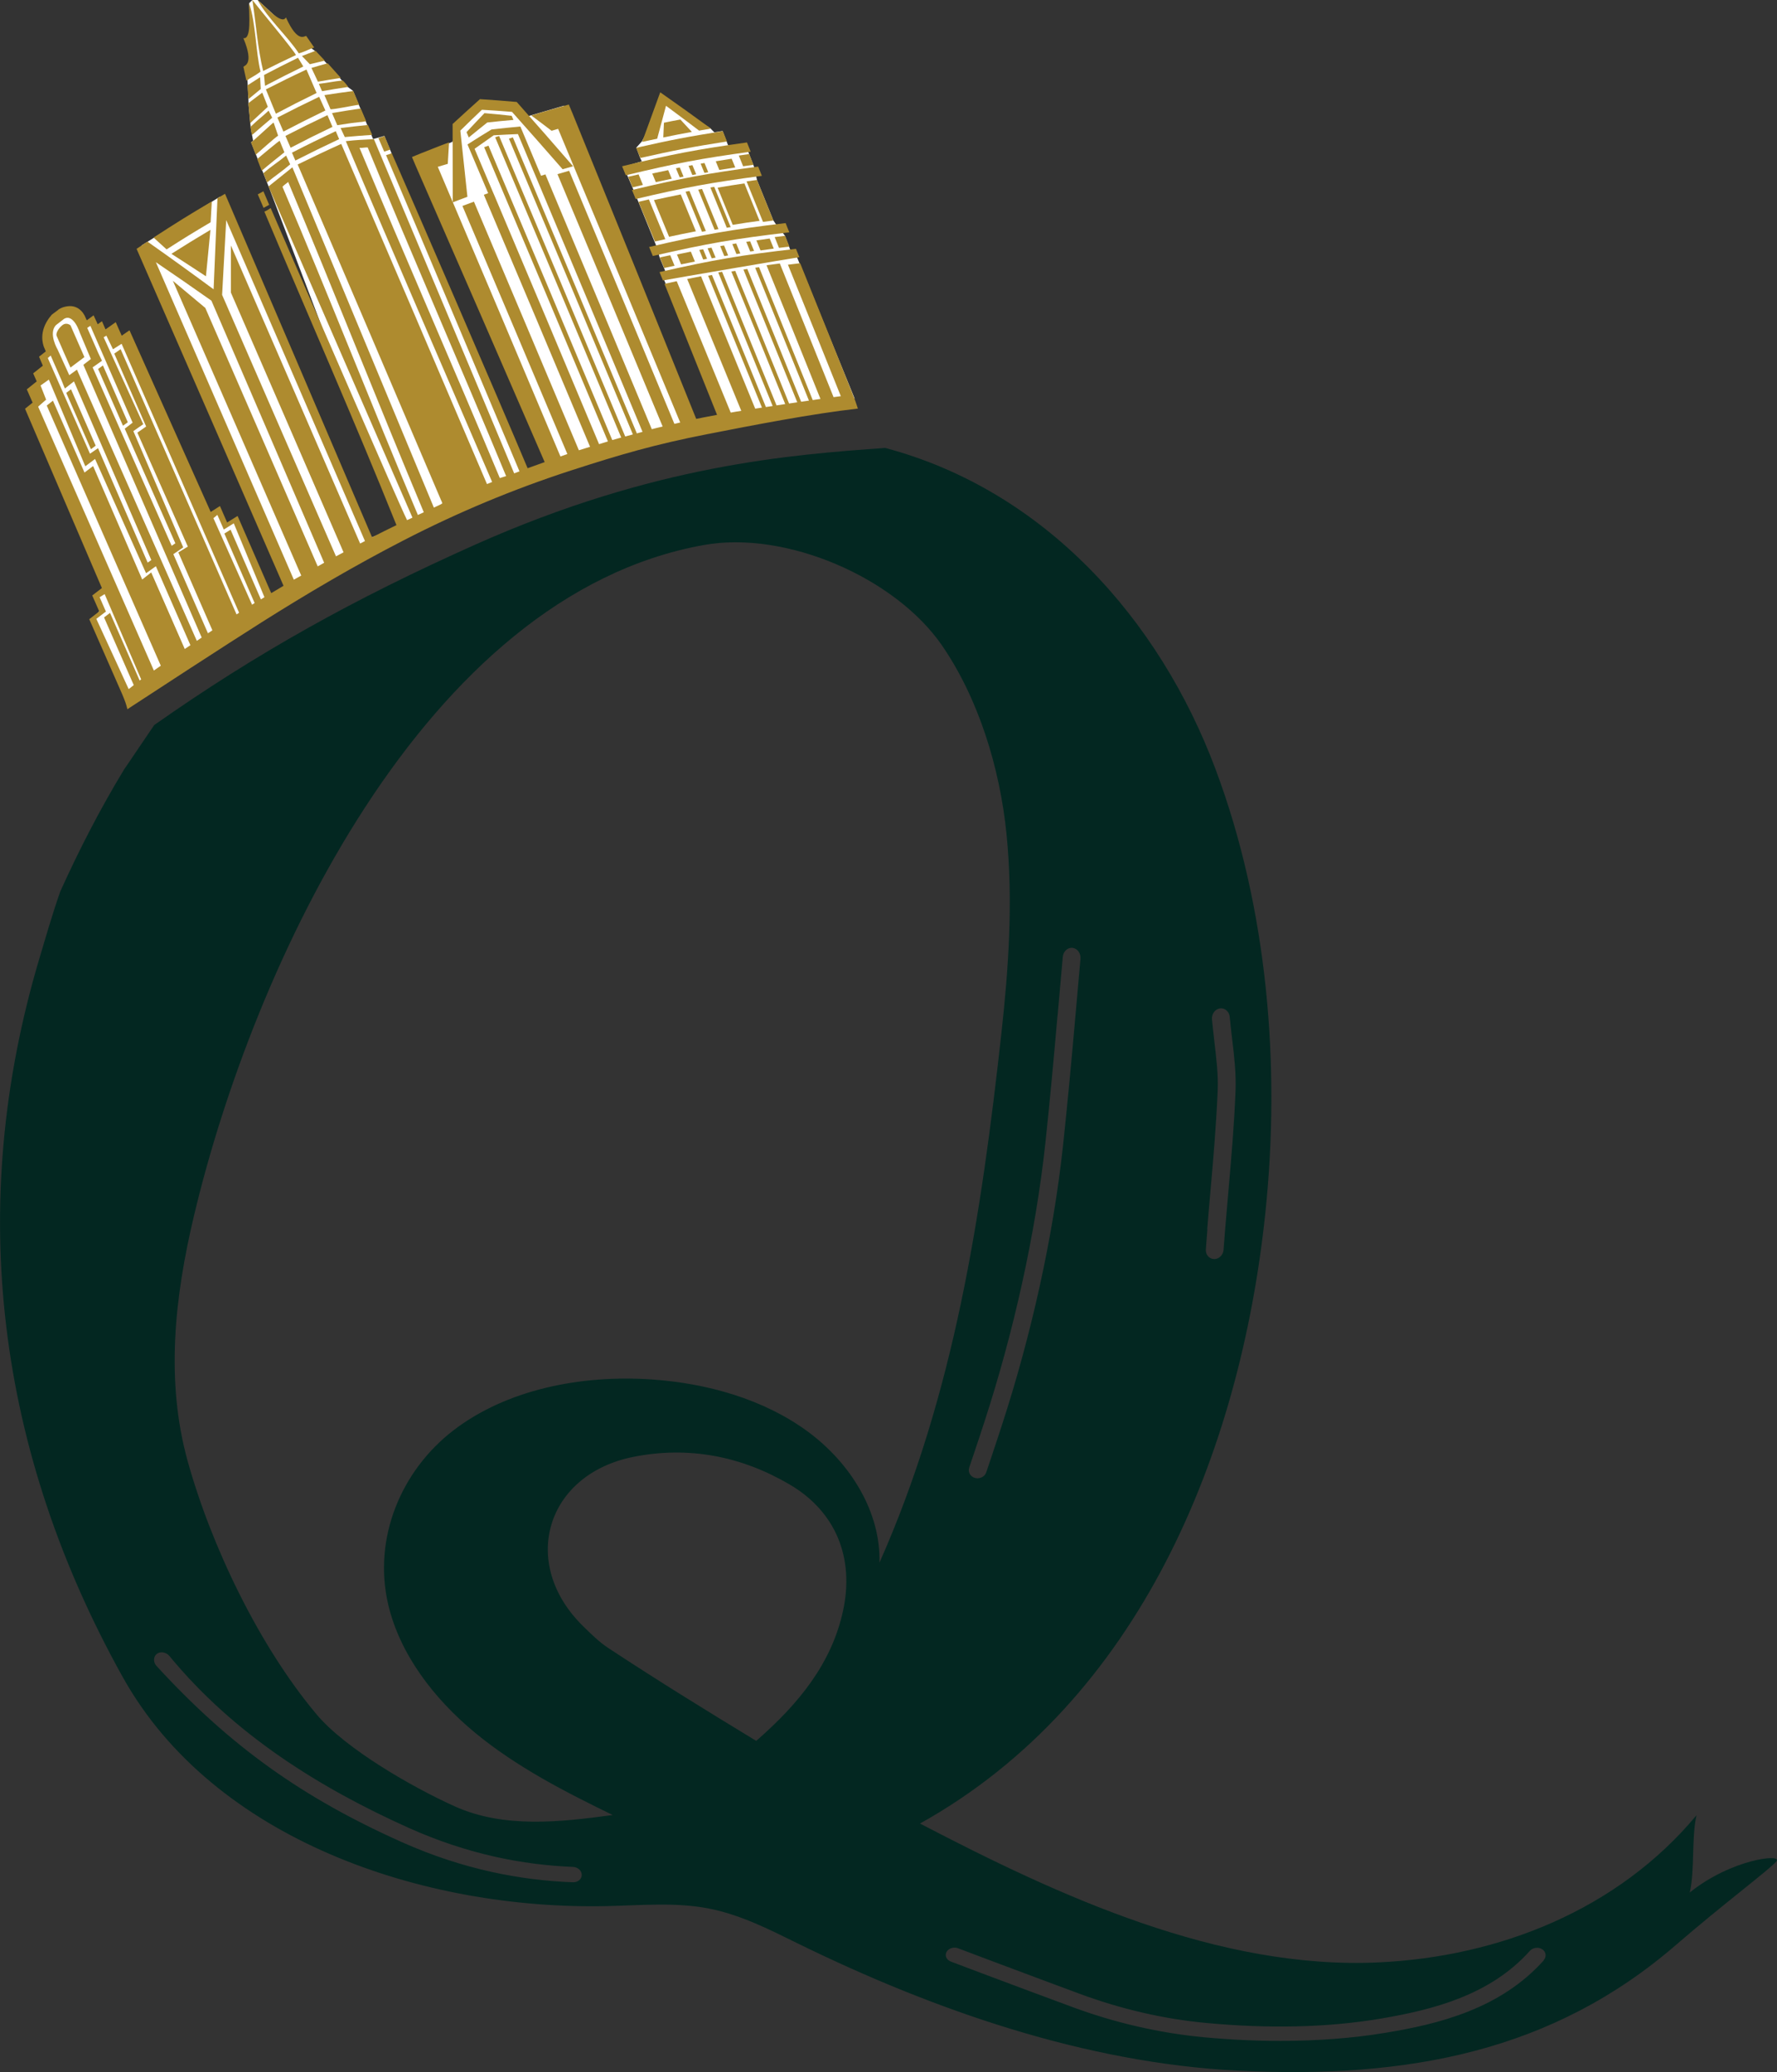 <?xml version="1.0" encoding="UTF-8"?><svg id="Layer_2" xmlns="http://www.w3.org/2000/svg" viewBox="0 0 220.81 257.47"><rect x="0" y="0" width="220.81" height="257.47" fill="#333333" stroke="none"/><defs><style>.cls-1{fill:#fff;}.cls-2{fill:#032721;}.cls-3{fill:#ae8b2f;}</style></defs><g id="Layer_1-2"><path class="cls-1" d="M106.2,49.53l-7.49-18.37-.53-.16-.64-1.71-1.14-1.45-.31-.46-2.02-4.99-.36-1.64-.8-2.07-2.45-.66-.67-1.74-1.03.16-.55-.55-5.76-3.58-2.67,5.24-.71.79.45,1.23.23.48-2.14.63.3,1.03.86,2,2.92,7.19.26,1.06.69,1.66-.24.89,7.56,17.74-3.88.15-16-39.27-4.81,1.41-1.57-1.57-3.67-.15-3.35,3.12-.46,1.68-4.06,1.76,17.25,38.19-4.24,1.46-16.69-39.12.16-.9-.88-2.12-1.4.39-2.49-5.99-.68-.5-2.53-2.84-1.55-1.64-1.22-.91L32.01,0h-.65s-.4.4-.4.4l.4,8.24-.61,1.29.12,2.39.02.76.27,2.84.29,1.57-.25.19,2.24,5.65,11.11,29.27,5.52,12.66-4.56,1.77L27.33,24.44l-9.74,6.06,19.5,42.95-3.75.66-4.05-9.33-1.42.47-.62-1.71-1.79.73-9.8-22.09-1.62-.46-2.64-1.73-1.34.24-.96-1.4-2.99,1.66.26,2.81-.87,1.1.45,1.57-.81.69-.73,2.33-.04,3.3,9.18,20.86-1.57.67.55,1.88-1.09,1.35,4.7,9.8,28.72-17.57s9.84-5.54,12.97-6.71,15.42-5.79,15.42-5.79l10.1-2.81,14.43-3.02,8.44-1.43Z"/><path class="cls-2" d="M178.79,245.35s.04-.01.06-.02c-.02,0-.04.01-.06.02Z"/><path class="cls-2" d="M77,173.57c-4.39-.2-8.25.38-11.73,1.87-.24.1-.35.37-.24.61.09.21.29.35.51.37.04,0,.09,0,.14,0,4.59-.68,6.88-1.04,11.47-1.83.27-.05.45-.28.41-.54-.04-.26-.31-.47-.56-.48Z"/><path class="cls-2" d="M77,173.57c-4.39-.2-8.25.38-11.73,1.87-.24.1-.35.37-.24.61.09.21.29.35.51.37.04,0,.09,0,.14,0,4.59-.68,6.88-1.04,11.47-1.83.27-.05.45-.28.41-.54-.04-.26-.31-.47-.56-.48Z"/><path class="cls-2" d="M209.97,235.15c.64-2.73.2-6.81.84-9.59-9.77,11.73-24.47,17.57-39.42,18.28-19.91.96-39.84-8.26-57.07-17.25,27.34-15.23,39.79-46.18,42.9-75.76,1.93-18.33.31-37.94-6.18-55.26-6.97-18.62-21.25-34.65-41.05-39.91-11.6.84-28.64,2.05-51.04,12.06-14.91,6.67-27.02,13.4-39.78,22.37,0-.02-3.75,5.54-3.75,5.52-2.98,4.91-5.59,9.99-7.92,15.14-.97,2.74-1.79,5.61-2.6,8.33-9.24,30.96-5.18,61.43,10.34,89.29,11.28,20.25,37.34,28.98,60.18,28.48,4.24-.09,8.54-.51,12.7.31,4,.79,7.58,2.65,11.11,4.38,16.83,8.24,35.65,14.79,54.46,15.75,21.35,1.08,39.28-2.4,54.55-15.6,5.92-5.12,11.64-9.38,12.49-10.39.85-1.01-5.56-.32-10.76,3.86ZM150.01,152.73c.13-1.67.28-3.36.43-5.04.35-3.97.7-8.11.87-12.2.08-1.94-.16-3.89-.4-5.96-.11-.95-.22-1.9-.31-2.86-.06-.67.39-1.29,1-1.37.6-.08,1.15.4,1.21,1.07.08.92.19,1.85.3,2.77.25,2.08.5,4.22.42,6.37-.16,4.15-.52,8.31-.87,12.3-.15,1.68-.29,3.35-.43,5.01-.08,1-.12,1.49-.19,2.49-.05.61-.53,1.11-1.1,1.14-.03,0-.06,0-.09,0-.61-.02-1.06-.56-1.01-1.21.08-1,.12-1.5.19-2.5ZM131.42,126.16c.21-2.41.42-4.83.64-7.25.06-.69.61-1.2,1.21-1.13.61.07,1.05.68.99,1.37-.22,2.42-.43,4.83-.64,7.23-.46,5.26-.96,10.66-1.52,15.89-1.24,11.57-4.01,23.8-7.6,34.81-.44,1.34-.88,2.7-1.33,4.03-.25.74-.37,1.11-.62,1.84-.15.44-.58.73-1.06.74-.11,0-.22-.01-.33-.04-.58-.16-.91-.73-.73-1.28.25-.74.37-1.11.62-1.84.45-1.33.89-2.67,1.32-4,3.55-10.93,6.29-23.03,7.53-34.51.56-5.21,1.05-10.6,1.51-15.85ZM71.19,233.89s0,0,0,0c-6.44-.24-13.61-1.58-21.19-4.96-12.41-5.54-21.41-11.95-30.57-21.94-.41-.45-.38-1.16.07-1.49.45-.33,1.16-.21,1.56.28,8.05,9.79,18.73,16.41,29.73,21.35,7.34,3.3,14.24,4.6,20.4,4.85.61.02,1.1.47,1.1,1,0,.53-.5.93-1.11.91ZM104.74,200.23c-1.42,6.45-5.44,11.44-10.77,16.09-6.23-3.78-12.33-7.55-18.37-11.53-1.17-.77-2.17-1.77-3.16-2.74-7.92-7.77-4.63-18.87,6.31-21.03,6.84-1.35,13.37-.08,19.37,3.44,5.73,3.36,8.09,9.12,6.62,15.78ZM100.3,177.83c-5.45-3.98-12.44-5.95-19.32-6.42-8.96-.61-18.12,1.32-24.63,6.32-6.51,5-10.02,13.39-8.12,21.61,1.43,6.17,5.66,11.72,10.79,15.96,5.13,4.24,11.13,7.32,17.11,10.23-6.5.89-13.5,1.67-19.57-1.05-5.21-2.34-13.6-7.14-17.21-11.44-7.13-8.48-13.09-20.9-16.03-31.48-2.76-9.96-1.64-20.31.79-30.52,7.32-30.78,28.48-77.07,63.36-83.32,10.21-1.83,23.79,4.04,29.61,12.52,4.47,6.53,7.15,15.05,7.99,23.4.84,8.35.25,16.74-.64,24.78-2.48,22.45-5.82,44.76-15.15,65.76.18-6.22-3.53-12.37-8.98-16.35ZM191.83,243.59c-5.38,6.01-12.99,7.91-19.72,9.01-4.17.69-8.5.99-12.96,1-3.12,0-6.3-.15-9.53-.45-5.51-.52-11.05-1.78-16.48-3.8-3.47-1.29-6.94-2.57-10.41-3.88-1.82-.68-2.73-1.03-4.56-1.72-.56-.21-.8-.75-.55-1.21.25-.46.91-.66,1.46-.44,1.82.69,2.73,1.04,4.56,1.72,3.47,1.31,6.95,2.6,10.42,3.89,5.22,1.94,10.54,3.17,15.81,3.66,7.62.71,14.96.61,21.82-.56,6.33-1.08,13.48-2.88,18.4-8.39.38-.43,1.08-.52,1.56-.2.47.32.55.93.16,1.36Z"/><path class="cls-3" d="M39.34,11.56c-.5-1.17-.75-1.75-1.26-2.92-2.03.95-3.03,1.45-5.04,2.47.49,1.21.74,1.81,1.24,3.02,2.02-1.07,3.03-1.58,5.07-2.58Z"/><path class="cls-3" d="M41.31,15.76c-.25-.58-.37-.87-.62-1.45-2.1,1-3.14,1.51-5.22,2.58.25.59.38.88.64,1.47,2.08-1.08,3.12-1.6,5.21-2.6Z"/><path class="cls-3" d="M39.66,12.03c-2.08,1-3.12,1.51-5.19,2.58.3.69.45,1.04.75,1.74,2.08-1.08,3.12-1.61,5.21-2.62-.31-.68-.46-1.02-.77-1.7Z"/><path class="cls-3" d="M36.77,6.84c-.21-.54-4.86-6.1-5.41-6.84.45,2.91.65,5.98,1.34,8.82,1.62-.81,2.44-1.21,4.07-1.98Z"/><path class="cls-3" d="M34.75,17.5c-.06-.04-2.79,2.26-2.79,2.26.23.57.33.89.56,1.46.72-.63,2.41-1.97,2.82-2.3-.22-.54-.37-.87-.59-1.43Z"/><path class="cls-3" d="M31.78,19.22c.2-.15,2.43-2.17,2.78-2.36-.23-.65-.33-.98-.56-1.63-.06-.04-2.48,2.28-2.81,2.46.24.61.36.92.59,1.53Z"/><path class="cls-3" d="M41.9,15.56c3.29-.53,2.62-.3,3.6-.5-.27-.63-.4-.94-.67-1.57,0,0-.76.08-3.57.56.26.6.39.9.65,1.51Z"/><path class="cls-3" d="M41.06,13.56c.05.13,3.3-.55,3.57-.54-.3-.68-.45-1.02-.74-1.71-1.44.19-2.15.29-3.58.51.24.58.57,1.27.75,1.74Z"/><path class="cls-3" d="M32.37,8.89c-.6-2.45-.58-6.01-1.41-8.48-.05,1.39.33,4.52-.72,4.33,1.42,3.41.04,3.37.01,3.58.15.68.22,1.03.37,1.71.55-.4,1.15-.65,1.75-1.13Z"/><path class="cls-3" d="M39.04,5.9c-.39-.57-.59-.85-.98-1.42-.17-.12-1.01,1.06-2.53-2.32-.52,1.01-2.49-1.31-3.51-2.15,1.22,2.27,3.75,4.53,5.11,6.62.72-.19,1.28-.53,1.91-.73Z"/><path class="cls-3" d="M39.51,10.15c1.13-.2,1.7-.29,2.84-.47-.65-.73-.98-1.1-1.63-1.82-.81.23-1.22.34-2.02.58.32.69.49,1.03.81,1.72Z"/><path class="cls-3" d="M48.5,18.59c-.29-.67-.43-1.01-.72-1.68-.38.12-.38.12-.76.25.29.67.43,1.01.72,1.68.38-.12.38-.13.76-.25Z"/><path class="cls-3" d="M32.75,25.83c-.29-.67-.43-1.01-.72-1.68.35-.19.35-.19.7-.38.29.67.43,1.01.72,1.68-.35.19-.36.19-.7.38Z"/><path class="cls-3" d="M42.14,17.28c-.17-.39-.25-.59-.42-.98-2.18,1.03-3.27,1.56-5.44,2.67.17.39.25.59.42.98,2.17-1.1,3.26-1.63,5.44-2.66Z"/><path class="cls-3" d="M42.85,17.03c1.36-.12,2.04-.18,3.4-.27-.21-.49-.32-.74-.53-1.23-1.36.14-2.04.21-3.4.38.21.45.32.68.53,1.13Z"/><path class="cls-3" d="M32.72,21.53c1.02-.9,1.82-1.37,2.83-2.2.21.49.29.6.51,1.09-1.04.9-1.83,1.39-2.88,2.26-.18-.46-.27-.7-.45-1.16Z"/><path class="cls-3" d="M40.01,11.33c1.31-.23,1.96-.33,3.27-.53-.2-.26-.42-.54-.69-.8-1.34.14-1.64.26-2.97.42.16.36.23.54.39.9Z"/><path class="cls-3" d="M33.82,14.63c-1.01.85-1.52,1.29-2.52,2.16-.07-.32-.14-.67-.16-1.04.97-.94,1.25-1.08,2.24-2,.18.35.26.53.44.88Z"/><path class="cls-3" d="M32.81,9.32c.05.54.07.81.12,1.35,1.9-.99,2.85-1.48,4.76-2.41-.27-.43-.4-.65-.66-1.08-1.69.83-2.54,1.26-4.22,2.14Z"/><path class="cls-3" d="M38.5,7.98c.74-.18,1.12-.27,1.86-.45-.46-.49-.69-.73-1.15-1.22-.68.26-1.02.39-1.69.65.39.41.59.61.98,1.02Z"/><path class="cls-3" d="M30.86,12.82c.09.99.13,1.49.22,2.49.88-.82,1.32-1.23,2.2-2.04-.28-.7-.41-1.05-.69-1.76-.69.52-1.04.78-1.73,1.31Z"/><path class="cls-3" d="M30.75,10.6c.05.69.07,1.03.12,1.72.61-.51.92-.76,1.53-1.26-.03-.58-.05-.88-.08-1.46-.62.4-.94.6-1.56,1Z"/><path class="cls-3" d="M26.17,27.62c.06-1.04.09-1.55.15-2.59-2.92,1.72-4.36,2.62-7.24,4.49.65.59.97.88,1.62,1.47,2.17-1.39,3.27-2.07,5.47-3.37Z"/><path class="cls-3" d="M26.15,28.56c-1.95,1.16-2.92,1.76-4.85,2.98,1.71,1.1,2.57,1.66,4.29,2.79.22-2.31.33-3.47.56-5.77Z"/><path class="cls-3" d="M8.77,40.44s-.48-.46-1.04-.02c-.37.29-.84.94-.69,1.32.15.38,1.72,3.93,1.72,3.93.69-.52,1.04-.78,1.73-1.3-.69-1.57-1.03-2.36-1.72-3.92Z"/><path class="cls-3" d="M15.28,52.9c.24-.17.36-.26.6-.43-1.24-2.83-1.86-4.24-3.09-7.06-.24.17-.36.26-.6.44l3.09,7.05Z"/><path class="cls-3" d="M11.89,55.38c-1.23-2.81-1.84-4.21-3.07-7.01-.24.18-.36.27-.59.45,1.23,2.8,1.84,4.2,3.07,7,.24-.18.36-.27.6-.45Z"/><path class="cls-3" d="M60.21,14.05c-.9.94-1.35,1.41-2.24,2.37.11.26.17.4.28.66.92-.75,1.38-1.13,2.3-1.86,1.3-.14,1.95-.21,3.25-.32-.09-.2-.13-.31-.22-.51-1.35-.15-2.02-.21-3.37-.33Z"/><path class="cls-3" d="M57.2,16.23c1.07-1.05,1.61-1.57,2.68-2.59,1.5.09,2.24.14,3.74.26,2.51,2.82,3.77,4.25,6.29,7.13.52-.15.78-.22,1.3-.37-2.8-3.23-4.2-4.83-7-7.99-1.83-.16-2.75-.23-4.57-.35-1.36,1.22-2.04,1.84-3.4,3.09,0,3.89.01,5.84.02,9.73.73-.28,1.09-.42,1.82-.69-.35-3.29-.53-4.94-.88-8.23Z"/><path class="cls-3" d="M92.77,22.54c.81,2.01,1.22,3.02,2.04,5.03.52-.07.78-.11,1.29-.17-.81-2.02-1.22-3.03-2.04-5.04-.52.07-.78.11-1.29.18Z"/><path class="cls-3" d="M91.8,19.32c.22.53.32.8.54,1.34.52-.08.78-.11,1.29-.18-.22-.54-.32-.8-.54-1.34-.52.07-.78.11-1.29.19Z"/><path class="cls-3" d="M97.55,29.3c-.52.06-.78.1-1.29.16.22.54.32.8.54,1.34.52-.07.78-.1,1.29-.16-.22-.54-.32-.81-.54-1.34Z"/><path class="cls-3" d="M83.28,31.71c-.52.11-.78.17-1.29.28.22.52.32.79.54,1.31.52-.11.78-.17,1.29-.28-.22-.53-.33-.79-.54-1.31Z"/><path class="cls-3" d="M79.35,21.67c-.52.12-.78.18-1.29.3.22.52.32.78.54,1.31.52-.12.78-.18,1.29-.3-.22-.52-.32-.79-.54-1.31Z"/><path class="cls-3" d="M79.34,25.08c.81,1.97,1.22,2.95,2.04,4.93.52-.12.78-.17,1.29-.29-.81-1.98-1.22-2.96-2.04-4.94-.52.12-.78.18-1.29.3Z"/><path class="cls-3" d="M85.19,23.83c.82,1.99,1.22,2.98,2.04,4.97.19-.04.29-.05.48-.09-.81-1.99-1.22-2.99-2.04-4.98-.19.04-.29.06-.48.09Z"/><path class="cls-3" d="M86.76,23.57c.81,1.99,1.22,2.99,2.04,4.98.19-.03.29-.05.48-.08-.82-2-1.22-2.99-2.04-4.99-.19.03-.29.05-.48.09Z"/><path class="cls-3" d="M88.27,23.3c.82,2,1.22,3,2.04,5,.19-.03.29-.05.48-.08-.82-2-1.22-3-2.04-5-.19.03-.29.05-.48.08Z"/><path class="cls-3" d="M84.47,20.81c-.19.04-.29.06-.48.1.19.45.28.68.47,1.13.19-.04.29-.06.48-.09-.19-.45-.28-.68-.47-1.14Z"/><path class="cls-3" d="M86.04,20.52c-.19.04-.29.05-.48.09.19.46.28.68.47,1.14.19-.04.29-.05.48-.09-.19-.46-.28-.68-.47-1.14Z"/><path class="cls-3" d="M87.54,20.25c-.19.03-.29.05-.48.09.19.46.28.68.47,1.14.19-.03.29-.05.48-.08-.19-.46-.28-.68-.47-1.14Z"/><path class="cls-3" d="M88.41,30.77c-.19.03-.29.05-.48.09.2.5.3.74.51,1.24.19-.04.29-.05.48-.09-.2-.5-.3-.74-.51-1.24Z"/><path class="cls-3" d="M89.97,30.5c-.19.03-.29.05-.48.08.2.5.3.75.51,1.24.19-.03.29-.05.48-.08-.2-.5-.3-.75-.51-1.24Z"/><path class="cls-3" d="M91.48,30.25c-.19.03-.29.05-.48.08.2.5.3.75.51,1.24.19-.03.29-.05.48-.08-.2-.5-.3-.75-.51-1.25Z"/><path class="cls-3" d="M93.21,29.98c-.19.03-.29.04-.48.07.2.48.29.72.49,1.2.19-.03.29-.04.48-.07-.2-.48-.29-.72-.49-1.2Z"/><path class="cls-3" d="M87.37,30.97c-.19.04-.29.05-.48.09.2.48.29.71.49,1.19.19-.04.29-.05.48-.09-.2-.48-.29-.72-.49-1.19Z"/><path class="cls-3" d="M93.28,18.85c-.19-.46-.28-.69-.46-1.15-6.2.86-9.32,1.46-15.52,2.96.19.45.28.67.46,1.12,6.2-1.49,9.31-2.08,15.52-2.93Z"/><path class="cls-3" d="M78.99,24.73c6.27-1.48,9.41-2.05,15.68-2.88-.19-.46-.28-.69-.46-1.15-6.27.84-9.41,1.42-15.68,2.91.19.45.28.67.46,1.12Z"/><path class="cls-3" d="M81.12,31.81c6.78-1.56,10.18-2.15,16.96-2.94-.19-.46-.28-.69-.46-1.15-6.78.81-10.18,1.4-16.96,2.97.19.45.28.67.46,1.12Z"/><path class="cls-3" d="M82.38,34.85c.64-.14,16.32-2.82,16.95-2.89-.17-.41-.25-.62-.42-1.04-6.78.77-10.18,1.35-16.96,2.89.17.42.26.62.43,1.04Z"/><path class="cls-3" d="M90.33,17.58c-.21-.51-.31-.77-.52-1.28-4.3.68-6.46,1.09-10.76,2.07.21.5.31.76.52,1.26,4.3-.97,6.46-1.38,10.76-2.05Z"/><path class="cls-3" d="M82.42,17.08c1.42-.29,2.13-.43,3.55-.69-.57-.62-.86-.93-1.43-1.54-.82.15-1.22.23-2.04.4-.03.73-.05,1.1-.08,1.83Z"/><path class="cls-3" d="M82.75,13.14c1.65,1.22,2.47,1.84,4.12,3.09.59-.1.88-.15,1.47-.25-2.52-1.84-3.78-2.74-6.3-4.51-.9,2.45-1.35,3.69-2.25,6.17.75-.17,1.12-.25,1.87-.4.44-1.64.66-2.46,1.1-4.1Z"/><path class="cls-3" d="M85.84,31.27c-.69.14-1.03.21-1.72.35.2.49.3.74.51,1.23.69-.14,1.03-.21,1.72-.35-.2-.49-.3-.74-.51-1.24Z"/><path class="cls-3" d="M95.64,29.64c-.66.09-.99.13-1.65.23.2.5.3.75.51,1.25.66-.09.99-.14,1.65-.23-.2-.5-.3-.75-.51-1.25Z"/><path class="cls-3" d="M83.03,21.14c-.79.16-1.19.25-1.98.42.18.43.26.64.44,1.07.79-.17,1.19-.26,1.98-.42-.18-.43-.26-.64-.44-1.07Z"/><path class="cls-3" d="M90.92,19.72c-.79.12-1.19.19-1.98.32.18.43.26.65.44,1.08.79-.13,1.19-.19,1.98-.31-.18-.43-.26-.65-.44-1.08Z"/><path class="cls-3" d="M81.26,24.86c.75,1.82,1.13,2.73,1.88,4.56,1.33-.29,2-.42,3.33-.68-.75-1.83-1.13-2.75-1.88-4.58-1.33.27-2,.41-3.33.7Z"/><path class="cls-3" d="M94.38,27.43c-.75-1.86-1.13-2.79-1.88-4.64-1.33.2-2,.3-3.33.53.75,1.84,1.13,2.77,1.88,4.62,1.33-.22,2-.32,3.33-.5Z"/><path class="cls-3" d="M105.99,49.07c-2.57-6.44-3.92-9.81-6.56-16.36-.61.07-.91.1-1.52.18,2.64,6.54,3.99,9.9,6.57,16.34-.27.03-.57.07-.9.12-2.63-6.55-4-9.96-6.68-16.61-.66.09-.99.13-1.65.22,2.69,6.64,4.06,10.04,6.7,16.61-.31.04-.63.09-.96.14-2.63-6.53-4-9.91-6.67-16.51-.19.03-.29.04-.48.07,2.68,6.6,4.04,9.98,6.68,16.51-.31.05-.64.09-.97.14-2.64-6.53-4-9.9-6.69-16.5-.19.03-.29.05-.48.08,2.68,6.6,4.05,9.96,6.69,16.49-.34.05-.68.1-1.02.15-2.64-6.53-4.01-9.89-6.69-16.48-.19.03-.29.05-.48.08,2.69,6.58,4.05,9.94,6.69,16.47-.36.05-.72.11-1.08.16-2.67-6.58-4.05-9.96-6.76-16.6-.19.03-.29.05-.48.09,2.71,6.63,4.09,10.02,6.76,16.59-.28.04-.56.09-.84.13-2.64-6.5-4.01-9.85-6.7-16.41-.19.04-.29.05-.48.09,2.68,6.56,4.05,9.9,6.69,16.39-.28.04-.56.09-.84.13-2.66-6.51-4.03-9.87-6.73-16.45-.69.13-1.03.2-1.72.34,2.69,6.55,4.07,9.91,6.72,16.38-.45.07-.89.14-1.31.22-2.64-6.45-4.02-9.79-6.71-16.33-.61.13-.91.2-1.52.33,2.62,6.52,3.96,9.86,6.53,16.28-.95.17-2.51.48-2.59.5-5.1-12.67-10.23-25.34-15.38-37.99-.18-.43-.27-.64-.45-1.07-.93.26-1.39.39-2.32.66-.94.27-1.41.41-2.34.7,1.01.75,1.51,1.13,2.52,1.9.33-.1.49-.14.81-.24,5.08,12.15,10.14,24.31,15.17,36.49-.24.05-.48.11-.72.17-4.34-10.49-8.7-20.97-13.08-31.45-.58.16-.87.25-1.45.42,4.38,10.45,8.73,20.9,13.07,31.36-.45.11-.9.21-1.35.33-4.39-10.56-8.79-21.11-13.22-31.66-.22.07-.32.1-.54.17-1.03-2.45-1.54-3.68-2.57-6.12-1.44.13-2.16.21-3.59.37-1.2.73-1.79,1.1-2.98,1.86,1.03,2.42,1.54,3.63,2.57,6.06-.22.08-.32.11-.54.19,4.42,10.43,8.82,20.88,13.2,31.32-.46.15-.93.28-1.39.43-4.33-10.3-8.68-20.6-13.04-30.89-.57.21-.86.32-1.43.53,4.36,10.27,8.71,20.55,13.04,30.83-.29.1-.57.2-.86.3-5.06-12.01-10.14-24-15.24-35.99.5-.15.75-.23,1.24-.37.06-1.07.1-1.61.16-2.67-.93.35-1.39.53-2.32.9-.92.36-1.38.54-2.29.92.18.41.27.62.44,1.04,5.37,12.28,10.72,24.57,16.05,36.87-.71.25-1.42.5-2.12.76-3.51-8.38-14.59-33.93-16.88-39.14-.51.2-.12.04-.71.24,5.72,13.46,10.9,25.82,16.58,39.29-.22.08-.44.17-.66.25-5.73-13.73-11.67-27.81-17.43-41.53-1.58.09-1.98.08-3.49.25,5.98,14.15,12.12,28.23,18.18,42.35-.21.09-.42.18-.64.26-6.01-14.1-12.05-28.19-18.11-42.27-2.17.98-3.25,1.5-5.41,2.56,5.96,13.91,11.9,27.83,17.83,41.75.02.04.05.07.07.12,0,.02,0,.04,0,.05.03.06.05.12.08.18-.03.01-.05.02-.08.04,0,.02-.02.03-.03.04l-.32.16-.63.29-17.58-42.28-2.97,2.38,17.89,41.15-.67.31c-1.19-2.4-11.69-26.72-16.95-38.78-.31.22-.51.33-.78.45,5.49,13.05,11.13,25.8,16.41,38.95-1.01.5-2.03.99-3.03,1.51-6.08-14.23-12.17-28.46-18.27-42.68-.38.22-.57.33-.94.55-.19,4.52-.29,6.79-.48,11.32-3.3-2.43-4.95-3.62-8.22-5.93-.54.36-.81.53-1.35.9,6.1,13.95,12.18,27.91,18.26,41.87-.51.3-1.02.6-1.53.91-1.67-3.83-2.51-5.76-4.18-9.59-.52.32-.78.48-1.3.81-.36-.82-.53-1.22-.89-2.04-.46.29-.69.44-1.15.73-3.36-7.52-6.72-15.05-10.09-22.57-.39.27-.58.4-.97.67-.29-.67-.44-1.01-.74-1.68-.51.36-.76.54-1.27.9-.18-.41-.27-.61-.44-1.02-.21.15-.32.23-.53.38-.2-.44-.3-.67-.51-1.11-.34.25-.51.37-.85.62-.07-.16-.11-.24-.18-.4,0,0-.58-1.59-2.25-1.34-.39.06-.68.16-.92.3h0s0,0,0,0c-.08.04-.15.09-.21.14,0,0,0,0,0,.01-.24.18-.35.26-.59.44,0,0,0,0,0,0-.01.01-.03.02-.04.03-.09.07-.13.1-.22.17,0,.01,0,.02.01.03-.19.2-.39.47-.61.85-1,1.79-.25,3.23-.25,3.23.07.16.1.24.17.4-.34.26-.5.4-.84.66.19.45.28.67.47,1.12-.48.38-.72.57-1.2.95.18.4.26.6.44,1-.49.39-.74.59-1.23.99.29.66.43.99.72,1.65-.38.3-.56.45-.94.76,3.18,7.43,6.37,14.85,9.55,22.28-.48.37-.72.55-1.2.92.35.79.52,1.19.87,1.98-.5.38-.75.58-1.24.97,1.64,3.74,2.46,5.61,4.11,9.36.32.78.46,1.12.63,1.83.04-.03.25-.17.6-.4,2.43-1.6,11.58-7.56,16.1-10.42,5.72-3.61,11.6-7.07,17.62-10.17,6.69-3.45,13.64-6.36,20.8-8.68,6.11-1.98,10.46-3.25,16.92-4.51,5.6-1.1,13.06-2.55,18.73-3.18-.52-1.62-.64-1.7-.64-1.7ZM11.23,40.49c2.1,4.8,3.15,7.21,5.25,12.03-.39.3-.59.45-.98.75,2.51,5.68,3.77,8.53,6.29,14.24-.18.12-.27.19-.46.31-3.27-7.39-6.55-14.78-9.82-22.17.46-.33.69-.49,1.16-.82-.18-.38-.27-.57-.45-.94-.55-1.26-.83-1.89-1.38-3.15.15-.1.23-.15.39-.25ZM6.3,44.18c.55,1.25.82,1.87,1.37,3.13.16.39.24.58.39.97.45-.36.68-.53,1.13-.89,3.2,7.4,6.41,14.8,9.61,22.2-.18.13-.27.19-.45.32-2.47-5.71-3.71-8.55-6.17-14.22-.4.28-.6.41-1,.69-2.1-4.77-3.15-7.15-5.24-11.89.14-.12.22-.19.36-.31ZM17.36,84.57c-1.46-3.34-2.21-5.05-3.69-8.41-.3.22-.44.34-.74.56,1.47,3.36,2.22,5.06,3.69,8.41-.22.17-.44.34-.63.5-1.6-3.48-2.41-5.24-4.02-8.73.47-.37.71-.55,1.19-.91-.31-.71-.47-1.07-.78-1.78.25-.16.38-.23.63-.39,0,0,0,.01,0,.02,1.81,4.23,2.73,6.37,4.53,10.58-.06.05-.12.09-.19.14ZM22.96,80.65c-1.67-3.81-2.5-5.72-4.17-9.52-.45.35-.67.53-1.12.88-2.45-5.66-3.67-8.48-6.1-14.1-.43.32-.64.49-1.07.81-1.57-3.58-2.35-5.37-3.92-8.93-.31.24-.46.36-.77.6,4.73,10.78,9.45,21.55,14.17,32.33-.29.2-.58.4-.86.6-4.79-10.93-9.58-21.86-14.38-32.79.39-.35.59-.52.99-.87-.28-.7-.41-1.05-.69-1.76.41-.29.62-.44,1.03-.73,1.81,4.3,2.72,6.45,4.53,10.77.48-.37.72-.55,1.21-.91,2.53,5.66,3.8,8.5,6.34,14.2.49-.35.73-.52,1.22-.87,1.71,3.92,2.57,5.88,4.29,9.81-.24.16-.47.32-.71.48ZM24.46,79.64c-4.96-11.24-9.93-22.47-14.9-33.71-.38.27-.57.41-.95.69-.58-1.26-.87-1.89-1.44-3.16,0,0-1.19-2.01-.23-3.05.4-.31.6-.47,1.01-.78,1.21-.74,1.98,1.74,1.98,1.74.54,1.3.82,1.94,1.36,3.24-.37.29-.56.43-.93.72,4.9,11.3,9.8,22.6,14.7,33.89-.2.14-.4.27-.6.41ZM29.4,76.36c-4.8-10.99-9.6-21.98-14.41-32.97-.31.22-.47.33-.79.55,1.58,3.62,2.38,5.43,3.96,9.06-.44.3-.66.45-1.09.76,2.5,5.65,3.76,8.48,6.27,14.16-.47.29-.71.43-1.18.72,1.69,3.86,2.54,5.81,4.23,9.68-.18.12-.36.25-.55.37-1.72-3.94-2.58-5.91-4.3-9.83.49-.34.74-.5,1.23-.84-2.49-5.8-3.73-8.69-6.2-14.45.49-.34.74-.52,1.23-.86-1.97-4.33-2.95-6.49-4.92-10.8.14-.08.2-.12.34-.2.33.68.49,1.02.82,1.69.43-.27.64-.41,1.07-.68,4.87,11.14,9.74,22.27,14.6,33.42-.11.07-.22.14-.32.21ZM32.41,74.46c-1.5-3.44-2.26-5.19-3.76-8.64-.31.19-.46.29-.77.48,1.5,3.45,2.26,5.19,3.76,8.63-.11.07-.21.14-.32.21-1.91-4.29-2.88-6.46-4.8-10.75.2-.17.3-.25.49-.41.32.73.48,1.09.8,1.82.49-.31.74-.47,1.24-.77,1.52,3.67,2.29,5.52,3.81,9.18-.15.09-.3.18-.45.27ZM39.48,70.38c-4.65-10.71-9.3-21.42-13.97-32.12-1.62-1.36-2.42-2.03-4.03-3.37,5.33,12.2,10.64,24.41,15.95,36.63-.3.17-.61.34-.92.51-5.7-13.15-11.42-26.3-17.14-39.45,2.75,1.87,4.13,2.83,6.9,4.78,4.68,10.85,9.35,21.71,14.01,32.57-.27.15-.54.3-.81.45ZM44.75,67.54c-5.34-12.35-10.69-24.7-16.06-37.04,0,2.34,0,3.51,0,5.85,4.68,10.76,9.34,21.51,14,32.28-.31.17-.63.33-.94.5-4.71-10.83-9.43-21.66-14.15-32.49.2-3.72.3-5.58.51-9.29,5.76,13.29,11.5,26.58,17.24,39.88-.2.1-.4.21-.6.31ZM51.93,64c-5.71-13.51-11.08-27.3-16.83-40.79.26-.28.31-.26.71-.6,5.71,13.62,11.14,27.42,16.85,41.04l-.73.34ZM62.11,59.41c-5.75-13.77-11.69-27.27-17.44-41.04.3.04.64-.06,1.02-.05,5.63,13.73,11.53,27.13,17.2,40.84-.25.09-.52.15-.77.24ZM79.13,53.84c-5.11-12.27-10.25-24.53-15.4-36.77-.19.06-.29.09-.49.16,5.16,12.24,10.29,24.49,15.4,36.75-.32.09-.63.17-.95.26-5.2-12.46-10.42-24.9-15.67-37.34-.19.07-.29.1-.49.16,5.24,12.43,10.47,24.86,15.66,37.31-.37.1-.74.2-1.11.31-5.1-12.2-10.23-24.4-15.38-36.58-.22.07-.32.11-.54.19,5.15,12.18,10.28,24.36,15.38,36.56-.37.11-.73.23-1.1.34-4.32-10.32-8.66-20.63-13.02-30.93-.07-.18-.11-.27-.19-.44-.9-2.13-1.35-3.2-2.26-5.33.95-.68,1.43-1.01,2.38-1.68,1.2-.07,1.8-.1,3.01-.15.9,2.15,1.36,3.22,2.26,5.38.08.18.11.27.19.45,4.36,10.38,8.71,20.77,13.03,31.17-.24.06-.49.13-.73.2Z"/></g></svg>